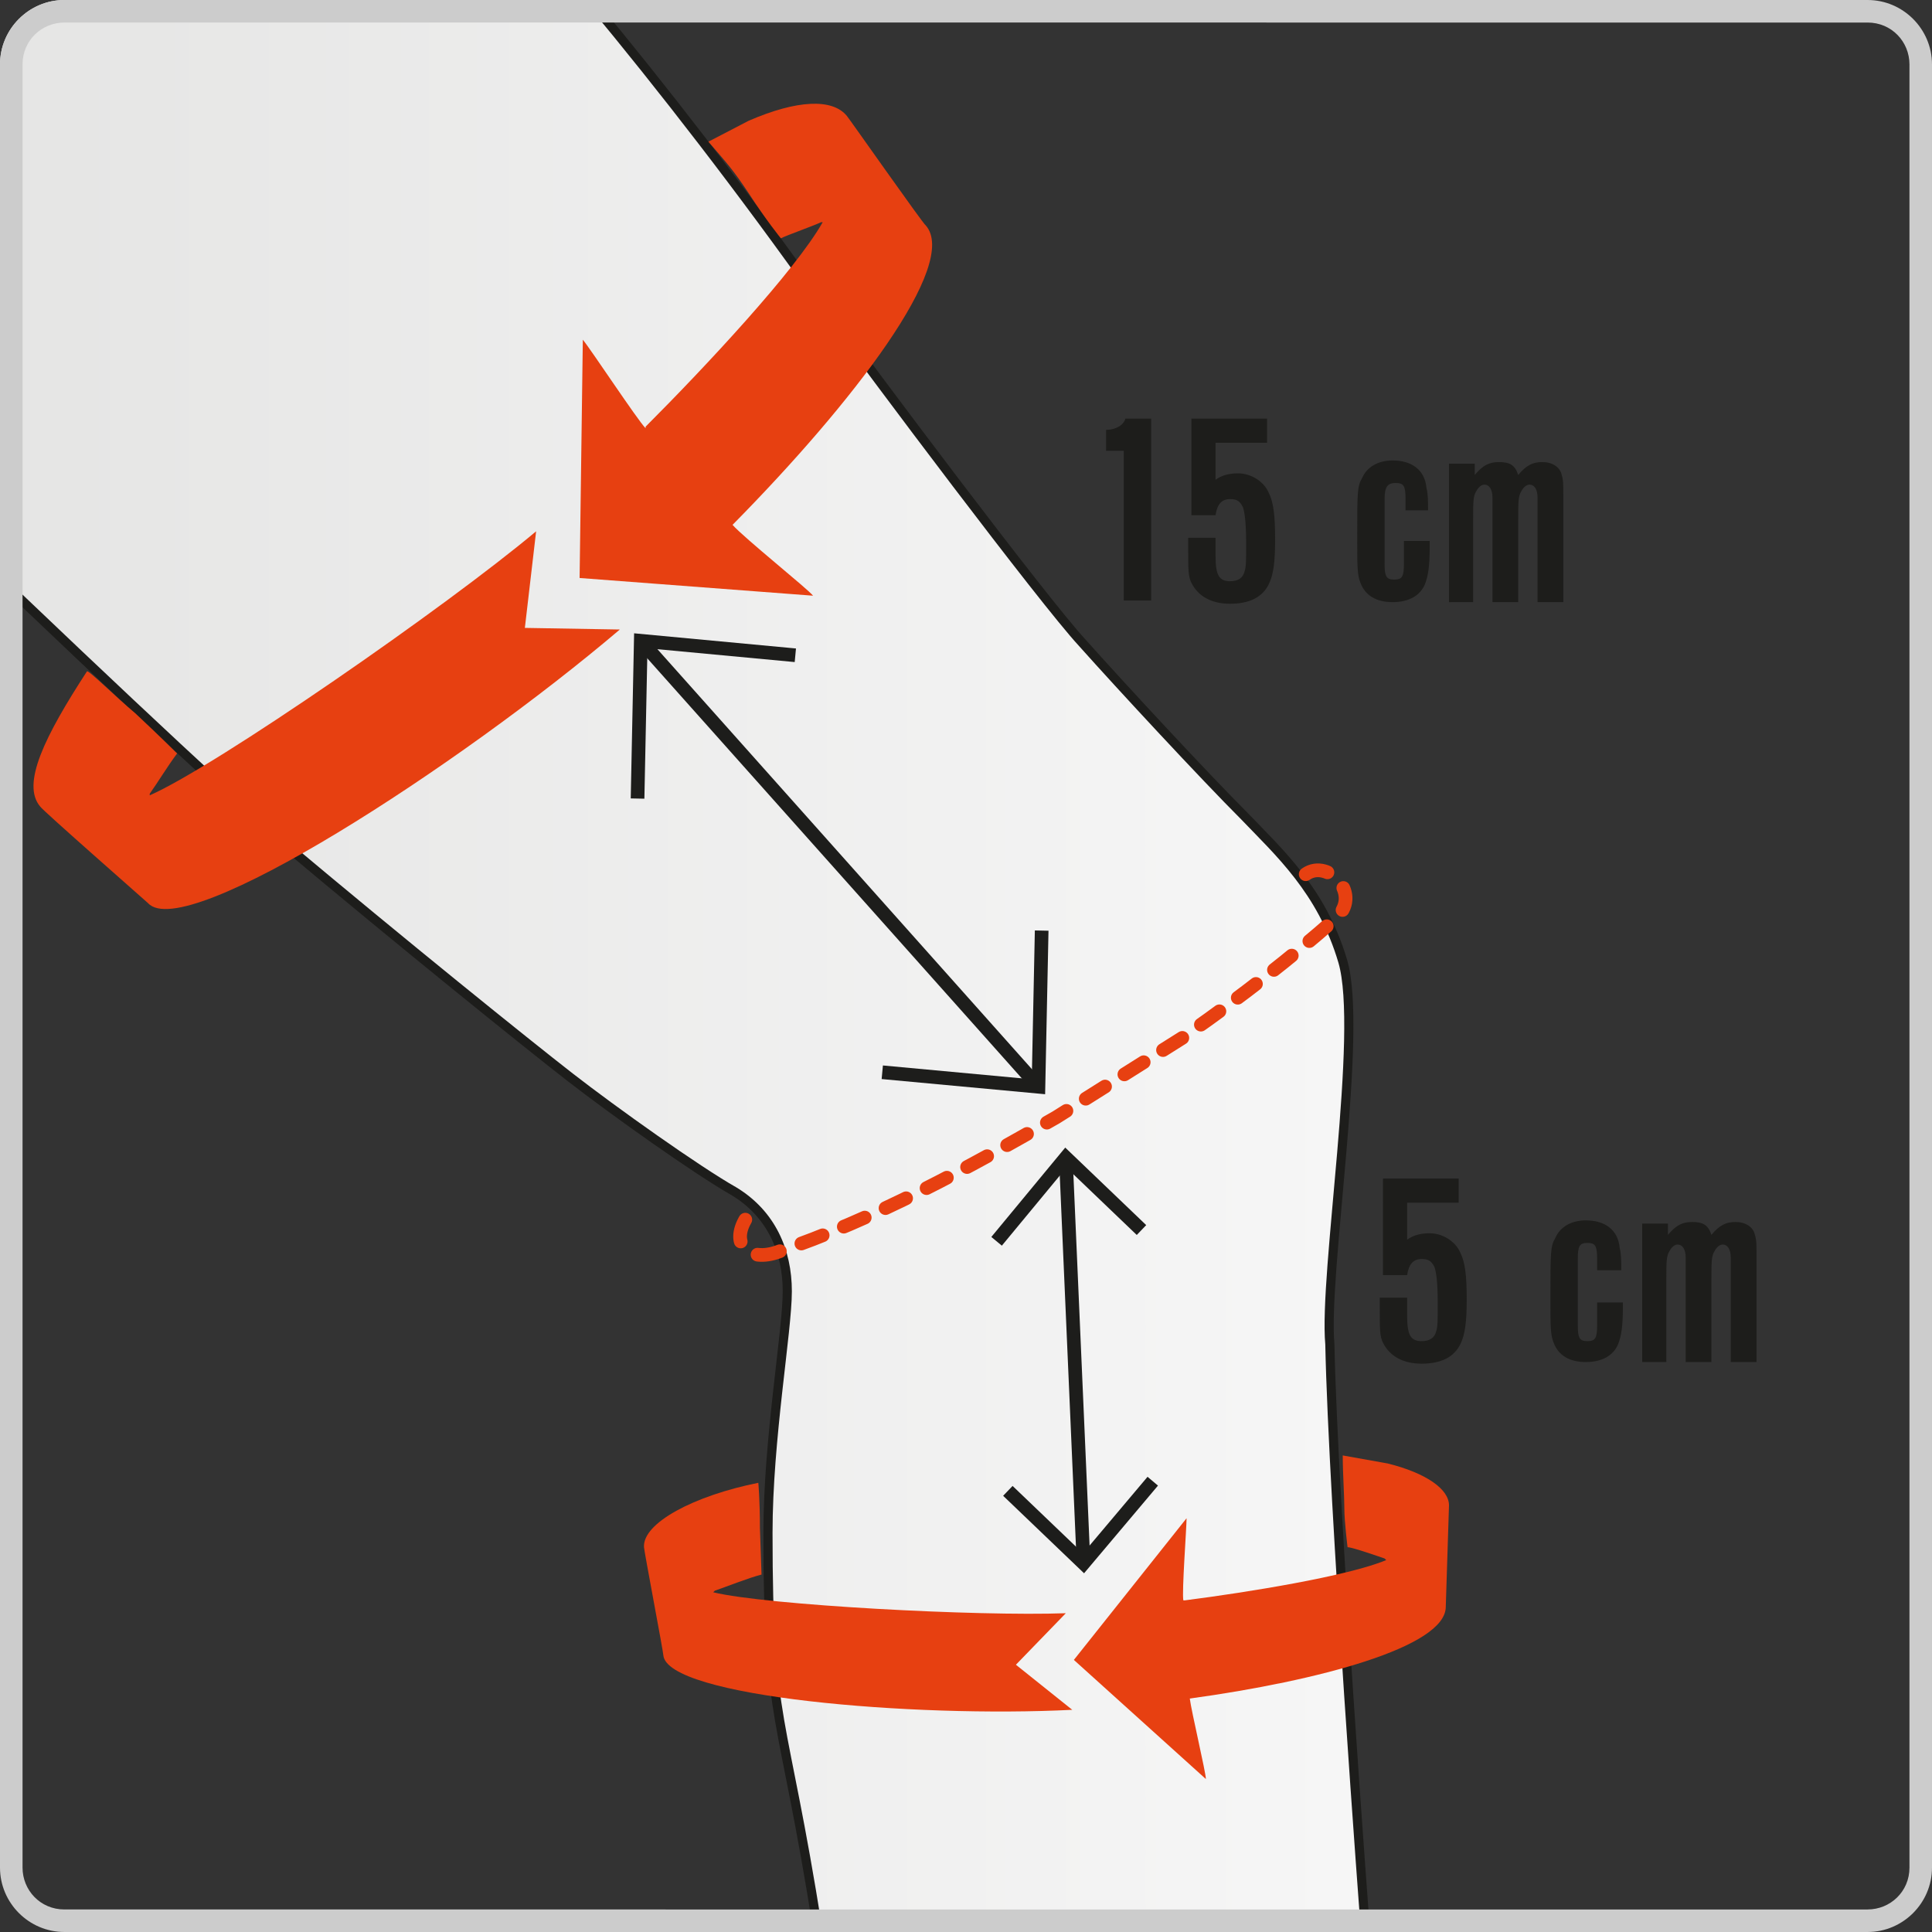 <?xml version="1.0" encoding="utf-8"?>
<!-- Generator: Adobe Illustrator 22.1.0, SVG Export Plug-In . SVG Version: 6.00 Build 0)  -->
<svg version="1.1" id="Vrstva_1" xmlns="http://www.w3.org/2000/svg" xmlns:xlink="http://www.w3.org/1999/xlink" x="0px" y="0px"
	 viewBox="0 0 120 120" style="enable-background:new 0 0 120 120;" xml:space="preserve">
<rect x="0" y="0" width="120" height="120" fill="#333333" stroke="none"/>
<style type="text/css">
	.st0{clip-path:url(#SVGID_4_);}
	.st1{clip-path:url(#SVGID_6_);fill:url(#SVGID_7_);}
	.st2{clip-path:url(#SVGID_9_);}
	.st3{clip-path:url(#SVGID_11_);fill:none;stroke:#1D1D1B;stroke-width:0.568;}
	.st4{clip-path:url(#SVGID_13_);}
	.st5{clip-path:url(#SVGID_15_);fill:#E74011;}
	.st6{clip-path:url(#SVGID_17_);}
	.st7{clip-path:url(#SVGID_19_);fill:#E74011;}
	.st8{clip-path:url(#SVGID_21_);}
	.st9{clip-path:url(#SVGID_23_);fill:none;stroke:#E74011;stroke-width:0.85;stroke-linecap:round;stroke-dasharray:1.418,1.418;}
	.st10{clip-path:url(#SVGID_25_);fill:none;stroke:#1D1D1B;stroke-width:0.848;}
	.st11{clip-path:url(#SVGID_27_);fill:none;stroke:#1D1D1B;stroke-width:0.848;}
	.st12{clip-path:url(#SVGID_29_);fill:none;stroke:#1D1D1B;stroke-width:0.848;}
	.st13{clip-path:url(#SVGID_31_);}
	.st14{enable-background:new    ;}
	.st15{fill:#1D1D1B;}
	.st16{clip-path:url(#SVGID_33_);}
	.st17{clip-path:url(#SVGID_35_);fill:#E74011;}
	.st18{clip-path:url(#SVGID_37_);fill:#E74011;}
	.st19{clip-path:url(#SVGID_39_);}
	.st20{fill:none;stroke:#1D1D1B;stroke-width:0.848;}
	.st21{fill:#CCCCCC;}
</style>
<g id="Vodítka_pro_kreslicí_plátno">
</g>
<g>
	<g>
		<g>
			<defs>
				<path id="SVGID_1_" d="M4,0h112c2.2,0,4,1.8,4,4v112c0,2.2-1.8,4-4,4H4c-2.2,0-4-1.8-4-4V4C0,1.8,1.8,0,4,0z"/>
			</defs>
			<clipPath id="SVGID_2_">
				<use xlink:href="#SVGID_1_"  style="overflow:visible;"/>
			</clipPath>
		</g>
		<g>
			<defs>
				<path id="SVGID_3_" d="M4,0h112c2.2,0,4,1.8,4,4v112c0,2.2-1.8,4-4,4H4c-2.2,0-4-1.8-4-4V4C0,1.8,1.8,0,4,0z"/>
			</defs>
			<clipPath id="SVGID_4_">
				<use xlink:href="#SVGID_3_"  style="overflow:visible;"/>
			</clipPath>
			<g class="st0">
				<g>
					<defs>
						<path id="SVGID_5_" d="M-0.2,0v35.7c6.1,5.8,15.2,14.5,17.8,16.6c7.5,6.3,15.2,12.5,17.9,14.6s7.9,5.8,10.2,7.1
							c2.3,1.3,3.3,3.7,3.3,6.2s-1.2,9.2-1.2,15c0,12.1,0.9,10.8,3.1,24.7l34.1-0.1c0,0-2-26.5-2.2-36.3c-0.4-4.4,2.1-19.4,0.8-23.8
							c-1.3-4.4-4-6.9-6.2-9c-2.5-2.5-7.6-8-10.1-10.8c-2.4-2.6-13-16.6-16.1-21c-5.2-7.3-14.6-19-14.6-19L-0.2,0z"/>
					</defs>
					<clipPath id="SVGID_6_">
						<use xlink:href="#SVGID_5_"  style="overflow:visible;"/>
					</clipPath>
					
						<linearGradient id="SVGID_7_" gradientUnits="userSpaceOnUse" x1="-293.176" y1="-399.431" x2="-291.057" y2="-399.431" gradientTransform="matrix(42.727 0 0 42.727 12520.803 17126.389)">
						<stop  offset="0" style="stop-color:#E4E4E3"/>
						<stop  offset="0.989" style="stop-color:#F6F6F6"/>
						<stop  offset="1" style="stop-color:#F6F6F6"/>
					</linearGradient>
					<rect x="-0.2" y="-0.2" class="st1" width="85" height="120.1"/>
				</g>
				<g>
					<defs>
						<path id="SVGID_8_" d="M4,0h112c2.2,0,4,1.8,4,4v112c0,2.2-1.8,4-4,4H4c-2.2,0-4-1.8-4-4V4C0,1.8,1.8,0,4,0z"/>
					</defs>
					<clipPath id="SVGID_9_">
						<use xlink:href="#SVGID_8_"  style="overflow:visible;"/>
					</clipPath>
					<g class="st2">
						<g>
							<defs>
								<rect id="SVGID_10_" x="-0.2" y="-0.2" width="85.3" height="120.2"/>
							</defs>
							<clipPath id="SVGID_11_">
								<use xlink:href="#SVGID_10_"  style="overflow:visible;"/>
							</clipPath>
							<path class="st3" d="M36.7,0.1c4.4,5.3,9.3,11.6,14.4,18.8c3.1,4.3,13.7,18.4,16.1,21c2.5,2.8,7.6,8.3,10.1,10.8
								c2.1,2.2,4.8,4.6,6.1,9c1.3,4.4-1.2,19.4-0.8,23.8c0.2,9.8,2.2,36.3,2.2,36.3 M50.8,119.9c-2.2-13.9-3.1-12.6-3.1-24.7
								c0-5.8,1.2-12.5,1.2-15s-1-4.8-3.3-6.2c-2.3-1.3-7.5-5-10.2-7.1c-2.7-2.1-10.4-8.3-17.9-14.6C13.8,49.1,3.8,39.7-5.6,30.6"/>
						</g>
						<g>
							<defs>
								<path id="SVGID_12_" d="M4,0h112c2.2,0,4,1.8,4,4v112c0,2.2-1.8,4-4,4H4c-2.2,0-4-1.8-4-4V4C0,1.8,1.8,0,4,0z"/>
							</defs>
							<clipPath id="SVGID_13_">
								<use xlink:href="#SVGID_12_"  style="overflow:visible;"/>
							</clipPath>
							<g class="st4">
								<g>
									<defs>
										<rect id="SVGID_14_" x="-0.2" y="-0.2" width="120.2" height="120.2"/>
									</defs>
									<clipPath id="SVGID_15_">
										<use xlink:href="#SVGID_14_"  style="overflow:visible;"/>
									</clipPath>
									<path class="st5" d="M8.4,44.3c1.5,1.4,2.6,2.5,2.6,2.5c-0.6,0.8-1.2,1.8-1.7,2.5l0,0.1c4.1-1.8,18.4-11.7,24-16.4L32.6,39
										l5.9,0.1c-10,8.5-27,19.5-29.3,17c-0.1-0.1-6.6-5.8-6.7-6c-1.2-1.4,0.3-4.4,2.9-8.4C5.5,41.6,7.2,43.3,8.4,44.3"/>
								</g>
								<g>
									<defs>
										<path id="SVGID_16_" d="M4,0h112c2.2,0,4,1.8,4,4v112c0,2.2-1.8,4-4,4H4c-2.2,0-4-1.8-4-4V4C0,1.8,1.8,0,4,0z"/>
									</defs>
									<clipPath id="SVGID_17_">
										<use xlink:href="#SVGID_16_"  style="overflow:visible;"/>
									</clipPath>
									<g class="st6">
										<g>
											<defs>
												<rect id="SVGID_18_" x="-0.2" y="-0.2" width="120.2" height="120.2"/>
											</defs>
											<clipPath id="SVGID_19_">
												<use xlink:href="#SVGID_18_"  style="overflow:visible;"/>
											</clipPath>
											<path class="st7" d="M45.5,32.6c0.7,0.8,4.7,4,5,4.4l-14.5-1.1l0.2-14.8c0.5,0.6,3.4,5,3.9,5.5l0-0.1
												c3.7-3.7,9.3-9.7,11-12.7h-0.1c-0.4,0.2-2.1,0.8-2.5,1c0,0-0.9-1.1-2-2.8c-1-1.5-1.3-1.8-2.5-3.2l2.5-1.3
												c3-1.3,5.2-1.4,6.1-0.3c0.1,0.1,4.8,6.8,4.9,6.8C59.6,16.4,53,25,45.5,32.6L45.5,32.6z"/>
										</g>
										<g id="Vrstva_1_1_">
											<defs>
												<path id="SVGID_20_" d="M4,0h112c2.2,0,4,1.8,4,4v112c0,2.2-1.8,4-4,4H4c-2.2,0-4-1.8-4-4V4C0,1.8,1.8,0,4,0z"/>
											</defs>
											<clipPath id="SVGID_21_">
												<use xlink:href="#SVGID_20_"  style="overflow:visible;"/>
											</clipPath>
											<g class="st8">
												<g>
													<defs>
														<rect id="SVGID_22_" x="-0.2" y="-0.2" width="85.3" height="120.2"/>
													</defs>
													<clipPath id="SVGID_23_">
														<use xlink:href="#SVGID_22_"  style="overflow:visible;"/>
													</clipPath>
													<path class="st9" d="M81.1,54.3c1.4-1,3.6,1.3,1.8,2.8c-2.6,2.3-5.8,4.8-9.1,7.1l-0.1,0.1l-8.1,5.1
														c-5.4,3.1-11.2,6.3-17.4,8.4c-1.9,0.6-3-0.7-1.6-2.5"/>
												</g>
												<g>
													<defs>
														<path id="SVGID_24_" d="M4,0h112c2.2,0,4,1.8,4,4v112c0,2.2-1.8,4-4,4H4c-2.2,0-4-1.8-4-4V4C0,1.8,1.8,0,4,0z"/>
													</defs>
													<clipPath id="SVGID_25_">
														<use xlink:href="#SVGID_24_"  style="overflow:visible;"/>
													</clipPath>
													<line class="st10" x1="39.8" y1="39.8" x2="64.5" y2="67.5"/>
												</g>
												<g>
													<defs>
														<path id="SVGID_26_" d="M4,0h112c2.2,0,4,1.8,4,4v112c0,2.2-1.8,4-4,4H4c-2.2,0-4-1.8-4-4V4C0,1.8,1.8,0,4,0z"/>
													</defs>
													<clipPath id="SVGID_27_">
														<use xlink:href="#SVGID_26_"  style="overflow:visible;"/>
													</clipPath>
													<polyline class="st11" points="39.6,49.6 39.8,39.8 49.4,40.7 													"/>
												</g>
												<g>
													<defs>
														<path id="SVGID_28_" d="M4,0h112c2.2,0,4,1.8,4,4v112c0,2.2-1.8,4-4,4H4c-2.2,0-4-1.8-4-4V4C0,1.8,1.8,0,4,0z"/>
													</defs>
													<clipPath id="SVGID_29_">
														<use xlink:href="#SVGID_28_"  style="overflow:visible;"/>
													</clipPath>
													<polyline class="st12" points="64.7,57.8 64.5,67.5 54.8,66.6 													"/>
												</g>
												<g>
													<defs>
														<path id="SVGID_30_" d="M4,0h112c2.2,0,4,1.8,4,4v112c0,2.2-1.8,4-4,4H4c-2.2,0-4-1.8-4-4V4C0,1.8,1.8,0,4,0z"/>
													</defs>
													<clipPath id="SVGID_31_">
														<use xlink:href="#SVGID_30_"  style="overflow:visible;"/>
													</clipPath>
													<g class="st13">
														<g class="st14">
															<path class="st15" d="M71.5,37.3h-1.7V28h-1.1v-1.3c0.6,0,1.1-0.3,1.2-0.7h1.6V37.3z"/>
															<path class="st15" d="M74,26h4.7v1.5h-3.2v2.3c0.4-0.3,0.9-0.4,1.4-0.4c0.8,0,1.6,0.5,1.9,1.2
																c0.3,0.6,0.4,1.4,0.4,2.9c0,1.4-0.1,2.2-0.4,2.8c-0.4,0.8-1.2,1.2-2.4,1.2c-1.2,0-2-0.5-2.4-1.3
																c-0.2-0.4-0.2-0.8-0.2-2.2v-0.6h1.7v1.1c0,1.2,0.2,1.6,0.9,1.6c0.5,0,0.8-0.2,0.9-0.6c0.1-0.3,0.1-0.6,0.1-1.8
																c0-1.3-0.1-1.9-0.2-2.2c-0.2-0.4-0.4-0.5-0.8-0.5c-0.5,0-0.8,0.3-0.9,1H74V26z"/>
															<path class="st15" d="M87.3,31.7V31c0-0.8-0.1-1-0.6-1S86,30.2,86,31V35c0,0.8,0.1,1,0.6,1s0.6-0.2,0.6-1v-1.4h1.6
																V34c0,1.2-0.1,1.8-0.3,2.3c-0.3,0.7-1,1.1-2,1.1c-1,0-1.7-0.4-2-1.2c-0.2-0.5-0.2-1-0.2-2.8c0-2.8,0-3.2,0.3-3.7
																c0.3-0.7,1-1.1,1.9-1.1c1.2,0,2,0.6,2.1,1.7c0.1,0.4,0.1,0.8,0.1,1.4H87.3z"/>
															<path class="st15" d="M90,37.3v-8.5h1.6v0.7c0.5-0.6,0.9-0.8,1.5-0.8c0.7,0,1,0.2,1.2,0.8c0.5-0.6,0.9-0.8,1.5-0.8
																c0.6,0,1.1,0.3,1.2,0.8c0.1,0.3,0.1,0.6,0.1,1.2v6.7h-1.6v-5.7v-0.3v-0.5c0-0.5-0.2-0.8-0.5-0.8
																c-0.2,0-0.4,0.2-0.5,0.4c-0.2,0.3-0.2,0.7-0.2,1.7v5.2h-1.6v-5.7v-0.3v-0.5c0-0.5-0.2-0.8-0.5-0.8
																c-0.2,0-0.4,0.2-0.5,0.4c-0.2,0.3-0.2,0.7-0.2,1.7v5.2H90z"/>
														</g>
													</g>
												</g>
												<g>
													<defs>
														<path id="SVGID_32_" d="M4,0h112c2.2,0,4,1.8,4,4v112c0,2.2-1.8,4-4,4H4c-2.2,0-4-1.8-4-4V4C0,1.8,1.8,0,4,0z"/>
													</defs>
													<clipPath id="SVGID_33_">
														<use xlink:href="#SVGID_32_"  style="overflow:visible;"/>
													</clipPath>
													<g class="st16">
														<g class="st14">
															<path class="st15" d="M85.9,73.2h4.7v1.5h-3.2V77c0.4-0.3,0.9-0.4,1.4-0.4c0.8,0,1.6,0.5,1.9,1.2
																c0.3,0.6,0.4,1.4,0.4,2.9c0,1.4-0.1,2.2-0.4,2.8c-0.4,0.8-1.2,1.2-2.4,1.2c-1.2,0-2-0.5-2.4-1.3
																c-0.2-0.4-0.2-0.8-0.2-2.2v-0.6h1.7v1.1c0,1.2,0.2,1.6,0.9,1.6c0.5,0,0.8-0.2,0.9-0.6c0.1-0.3,0.1-0.6,0.1-1.8
																c0-1.3-0.1-1.9-0.2-2.2c-0.2-0.4-0.4-0.5-0.8-0.5c-0.5,0-0.8,0.3-0.9,1h-1.5V73.2z"/>
															<path class="st15" d="M99.2,79v-0.8c0-0.8-0.1-1-0.6-1s-0.6,0.2-0.6,1v4.1c0,0.8,0.1,1,0.6,1s0.6-0.2,0.6-1v-1.4h1.6
																v0.3c0,1.2-0.1,1.8-0.3,2.3c-0.3,0.7-1,1.1-2,1.1c-1,0-1.7-0.4-2-1.2c-0.2-0.5-0.2-1-0.2-2.8c0-2.8,0-3.2,0.3-3.7
																c0.3-0.7,1-1.1,1.9-1.1c1.2,0,2,0.6,2.1,1.7c0.1,0.4,0.1,0.8,0.1,1.4H99.2z"/>
															<path class="st15" d="M102,84.5V76h1.6v0.7c0.5-0.6,0.9-0.8,1.5-0.8c0.7,0,1,0.2,1.2,0.8c0.5-0.6,0.9-0.8,1.5-0.8
																c0.6,0,1.1,0.3,1.2,0.8c0.1,0.3,0.1,0.6,0.1,1.2v6.7h-1.6v-5.7v-0.3v-0.5c0-0.5-0.2-0.8-0.5-0.8
																c-0.2,0-0.4,0.2-0.5,0.4c-0.2,0.3-0.2,0.7-0.2,1.7v5.2h-1.6v-5.7v-0.3v-0.5c0-0.5-0.2-0.8-0.5-0.8
																c-0.2,0-0.4,0.2-0.5,0.4c-0.2,0.3-0.2,0.7-0.2,1.7v5.2H102z"/>
														</g>
													</g>
												</g>
												<g>
													<defs>
														<path id="SVGID_34_" d="M4,0h112c2.2,0,4,1.8,4,4v112c0,2.2-1.8,4-4,4H4c-2.2,0-4-1.8-4-4V4C0,1.8,1.8,0,4,0z"/>
													</defs>
													<clipPath id="SVGID_35_">
														<use xlink:href="#SVGID_34_"  style="overflow:visible;"/>
													</clipPath>
													<path class="st17" d="M47.2,94.9c0-1.8-0.1-2.8-0.1-2.8c-4,0.8-7.2,2.5-7.1,4c0,0.2,1.2,6.5,1.2,6.7
														c0.2,2.6,15.5,3.9,25.4,3.4l-3.5-2.8l3.1-3.2c-5.5,0.2-18.6-0.5-21.9-1.3l0.1-0.1c0.6-0.2,2.1-0.8,2.9-1L47.2,94.9z"/>
												</g>
												<g>
													<defs>
														<path id="SVGID_36_" d="M4,0h112c2.2,0,4,1.8,4,4v112c0,2.2-1.8,4-4,4H4c-2.2,0-4-1.8-4-4V4C0,1.8,1.8,0,4,0z"/>
													</defs>
													<clipPath id="SVGID_37_">
														<use xlink:href="#SVGID_36_"  style="overflow:visible;"/>
													</clipPath>
													<path class="st18" d="M73.9,105.5c0.1,0.8,1,4.6,1,5l-8.2-7.4l7-8.8c0,0.6-0.3,4.6-0.2,5.1l0.1,0
														c3.9-0.5,10.1-1.5,12.5-2.5l-0.1-0.1c-0.3-0.1-2-0.7-2.3-0.7c0,0-0.2-1.6-0.2-2.4c0-0.8-0.1-2.2-0.1-3.3l2.8,0.5
														c2.4,0.6,3.8,1.6,3.8,2.6c0,0.1-0.2,6.3-0.2,6.3C89.8,102.3,81.9,104.4,73.9,105.5L73.9,105.5z"/>
												</g>
												<g>
													<defs>
														<path id="SVGID_38_" d="M4,0h112c2.2,0,4,1.8,4,4v112c0,2.2-1.8,4-4,4H4c-2.2,0-4-1.8-4-4V4C0,1.8,1.8,0,4,0z"/>
													</defs>
													<clipPath id="SVGID_39_">
														<use xlink:href="#SVGID_38_"  style="overflow:visible;"/>
													</clipPath>
													<g class="st19">
														<line class="st20" x1="66.2" y1="71.9" x2="67.3" y2="97.1"/>
														<polyline class="st20" points="61.9,77.1 66.2,71.9 70.9,76.4 														"/>
														<polyline class="st20" points="71.6,92 67.3,97.1 62.6,92.6 														"/>
													</g>
												</g>
											</g>
											<g class="st8">
												<path class="st21" d="M116,1.4c1.5,0,2.6,1.2,2.6,2.6v112c0,1.5-1.2,2.6-2.6,2.6H4c-1.5,0-2.6-1.2-2.6-2.6V4
													c0-1.5,1.2-2.6,2.6-2.6L116,1.4 M116,0H4C1.8,0,0,1.8,0,4v112c0,2.2,1.8,4,4,4h112c2.2,0,4-1.8,4-4V4
													C120,1.8,118.2,0,116,0L116,0z"/>
											</g>
										</g>
									</g>
								</g>
							</g>
						</g>
					</g>
				</g>
			</g>
		</g>
	</g>
</g>
</svg>
